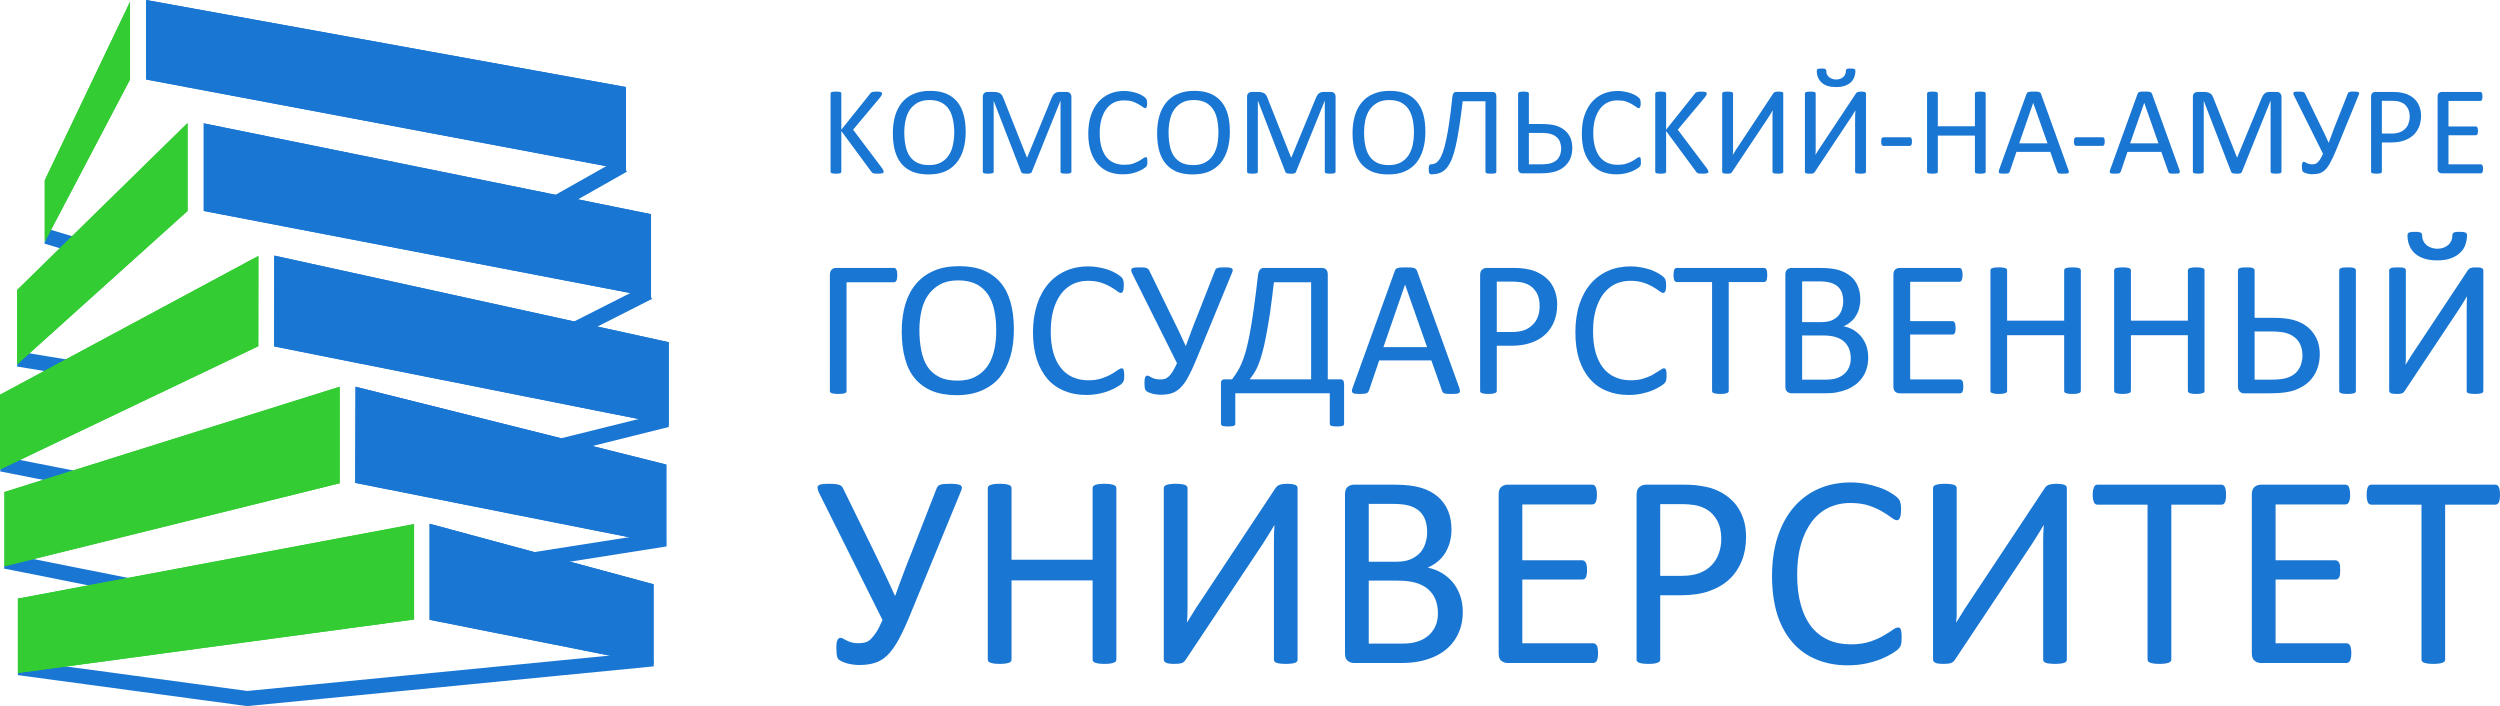 <?xml version="1.0" encoding="UTF-8" standalone="no"?>
<!-- Creator: CorelDRAW X8 -->

<svg
   xmlns:dc="http://purl.org/dc/elements/1.1/"
   xmlns:cc="http://creativecommons.org/ns#"
   xmlns:rdf="http://www.w3.org/1999/02/22-rdf-syntax-ns#"
   xmlns:svg="http://www.w3.org/2000/svg"
   xmlns="http://www.w3.org/2000/svg"
   xmlns:sodipodi="http://sodipodi.sourceforge.net/DTD/sodipodi-0.dtd"
   xmlns:inkscape="http://www.inkscape.org/namespaces/inkscape"
   xml:space="preserve"
   width="225.15mm"
   height="63.587mm"
   version="1.1"
   style="clip-rule:evenodd;fill-rule:evenodd;image-rendering:optimizeQuality;shape-rendering:geometricPrecision;text-rendering:geometricPrecision"
   viewBox="0 0 22514.999 6358.73"
   id="svg82"
   sodipodi:docname="logo_knastu_block.svg"
   inkscape:version="0.92.1 r15371"><sodipodi:namedview
     pagecolor="#ffffff"
     bordercolor="#666666"
     borderopacity="1"
     objecttolerance="10"
     gridtolerance="10"
     guidetolerance="10"
     inkscape:pageopacity="0"
     inkscape:pageshadow="2"
     inkscape:window-width="1680"
     inkscape:window-height="1027"
     id="namedview84"
     showgrid="false"
     fit-margin-top="0"
     fit-margin-left="0"
     fit-margin-right="0"
     fit-margin-bottom="0"
     inkscape:zoom="0.29734127"
     inkscape:cx="417.97795"
     inkscape:cy="121.61499"
     inkscape:window-x="-8"
     inkscape:window-y="22"
     inkscape:window-maximized="1"
     inkscape:current-layer="svg82" /><defs
     id="defs4"><style
       type="text/css"
       id="style2"><![CDATA[
    .str0 {stroke:#1976D2;stroke-width:135.46;stroke-linejoin:round}
    .fil1 {fill:none}
    .fil2 {fill:#1976D2}
    .fil4 {fill:#33CC33}
    .fil3 {fill:#33CC33}
    .fil0 {fill:#1976D2;fill-rule:nonzero}
    .fil5 {fill:#1976D2;fill-rule:nonzero}
   ]]></style></defs><g
     id="Слой_x0020_1"
     transform="translate(-3791,-7359)"><g
       id="Лого_x0020_КнАГУ_полное.eps"><path
         class="fil0"
         d="m 11749,8904 c 0,3 0,6 -2,8 -1,3 -4,5 -7,6 -4,2 -9,3 -16,4 -6,1 -14,1 -25,1 -13,0 -24,0 -32,-1 -8,-1 -14,-3 -19,-6 -4,-4 -7,-7 -10,-11 l -270,-366 v 366 c 0,3 0,6 -2,8 -1,2 -4,4 -8,6 -4,1 -9,2 -15,3 -6,1 -14,1 -23,1 -9,0 -17,0 -24,-1 -6,-1 -11,-2 -15,-3 -4,-2 -6,-4 -8,-6 -1,-2 -2,-5 -2,-8 v -703 c 0,-3 1,-6 2,-8 2,-2 4,-4 8,-6 4,-1 9,-2 15,-3 7,-1 15,-1 24,-1 9,0 17,0 23,1 6,1 11,2 15,3 4,2 7,4 8,6 2,2 2,5 2,8 v 325 l 260,-325 c 2,-4 5,-6 8,-9 3,-2 7,-4 11,-5 4,-1 10,-2 16,-3 6,-1 14,-1 24,-1 10,0 18,0 24,1 6,1 11,2 14,4 4,1 6,3 7,5 2,3 3,5 3,8 0,5 -2,10 -4,14 -3,5 -7,12 -14,21 l -243,290 262,348 c 6,10 10,17 11,20 2,4 2,7 2,9 z m 7428,0 c 0,3 -1,6 -2,8 -2,3 -4,5 -8,6 -4,2 -9,3 -15,4 -7,1 -15,1 -25,1 -13,0 -24,0 -33,-1 -8,-1 -14,-3 -18,-6 -4,-4 -8,-7 -10,-11 l -270,-366 v 366 c 0,3 -1,6 -3,8 -1,2 -4,4 -7,6 -4,1 -9,2 -15,3 -7,1 -15,1 -24,1 -9,0 -17,0 -23,-1 -7,-1 -12,-2 -16,-3 -3,-2 -6,-4 -7,-6 -2,-2 -3,-5 -3,-8 v -703 c 0,-3 1,-6 3,-8 1,-2 4,-4 7,-6 4,-1 9,-2 16,-3 6,-1 14,-1 23,-1 9,0 17,0 24,1 6,1 11,2 15,3 3,2 6,4 7,6 2,2 3,5 3,8 v 325 l 259,-325 c 3,-4 5,-6 8,-9 3,-2 7,-4 11,-5 5,-1 10,-2 16,-3 6,-1 14,-1 24,-1 10,0 18,0 24,1 6,1 11,2 14,4 4,1 7,3 8,5 1,3 2,5 2,8 0,5 -1,10 -4,14 -2,5 -7,12 -14,21 l -243,290 262,348 c 6,10 10,17 12,20 1,4 2,7 2,9 z m -6689,-359 c 0,59 -7,113 -21,160 -14,48 -35,88 -63,122 -28,33 -62,59 -104,77 -42,18 -91,26 -147,26 -55,0 -103,-8 -143,-24 -41,-17 -74,-41 -100,-72 -26,-31 -46,-70 -59,-116 -13,-47 -19,-100 -19,-160 0,-58 7,-111 21,-158 14,-47 35,-87 63,-120 28,-33 63,-59 105,-76 42,-18 91,-27 147,-27 54,0 101,8 141,24 40,16 73,40 100,71 26,31 46,70 59,116 13,45 20,98 20,157 z m -103,7 c 0,-42 -4,-80 -12,-116 -7,-35 -19,-66 -36,-93 -18,-26 -40,-46 -69,-61 -29,-15 -64,-22 -106,-22 -43,0 -78,8 -107,24 -28,16 -52,37 -70,63 -18,27 -30,57 -38,93 -8,35 -12,72 -12,111 0,43 4,82 11,118 7,37 19,68 36,94 17,26 40,46 68,61 29,14 65,22 108,22 42,0 78,-8 107,-24 29,-16 53,-37 70,-64 18,-27 31,-58 38,-94 8,-35 12,-73 12,-112 z m 1055,353 c 0,3 -1,6 -3,8 -1,3 -4,4 -8,6 -4,1 -9,2 -15,3 -6,1 -14,1 -23,1 -9,0 -17,0 -23,-1 -7,-1 -12,-2 -16,-3 -3,-2 -6,-3 -7,-6 -2,-2 -3,-5 -3,-8 v -638 h -1 l -258,641 c -1,3 -3,5 -5,7 -2,2 -5,3 -9,5 -4,1 -9,2 -14,3 -6,0 -12,0 -20,0 -8,0 -14,0 -20,-1 -6,0 -11,-1 -14,-3 -4,-1 -7,-3 -9,-5 -2,-2 -4,-3 -4,-6 l -248,-641 v 0 638 c 0,3 -1,6 -2,8 -2,3 -5,4 -9,6 -3,1 -9,2 -15,3 -6,1 -14,1 -24,1 -9,0 -17,0 -23,-1 -6,-1 -11,-2 -15,-3 -4,-2 -6,-3 -8,-6 -1,-2 -2,-5 -2,-8 v -674 c 0,-16 5,-27 13,-34 8,-6 18,-10 28,-10 h 60 c 12,0 23,1 32,4 10,2 17,5 24,10 7,5 13,11 18,19 4,7 8,16 12,27 l 210,530 h 3 l 217,-529 c 5,-11 9,-21 14,-29 5,-8 11,-14 17,-19 6,-4 12,-8 19,-10 8,-2 16,-3 26,-3 h 63 c 5,0 11,1 16,3 5,1 10,4 13,8 4,3 7,8 9,13 3,6 4,12 4,20 z m 684,-88 c 0,6 0,11 0,16 -1,4 -1,8 -2,11 -1,4 -2,7 -4,10 -1,2 -4,5 -8,9 -4,4 -12,10 -23,17 -13,8 -28,16 -46,23 -18,7 -38,14 -61,19 -24,5 -49,7 -77,7 -47,0 -91,-8 -129,-23 -38,-16 -71,-40 -98,-71 -27,-31 -48,-69 -62,-114 -15,-46 -22,-98 -22,-158 0,-61 8,-115 23,-163 16,-47 38,-87 66,-121 29,-33 63,-58 102,-75 40,-17 84,-26 132,-26 21,0 42,2 62,6 20,4 38,8 55,14 17,6 32,13 46,21 13,8 22,15 27,20 5,5 9,9 10,11 2,3 3,6 4,10 1,3 2,7 2,12 1,5 1,11 1,18 0,8 0,14 -1,19 -1,6 -2,10 -4,14 -1,3 -3,6 -5,8 -2,1 -5,2 -8,2 -5,0 -12,-3 -22,-11 -9,-7 -22,-15 -37,-24 -15,-9 -33,-17 -54,-25 -22,-7 -48,-10 -78,-10 -33,0 -62,6 -89,19 -27,13 -50,32 -69,58 -19,25 -34,56 -44,92 -11,37 -16,79 -16,125 0,47 5,88 15,124 10,36 25,66 43,90 19,24 42,42 70,54 27,12 58,18 93,18 29,0 55,-3 77,-10 21,-8 40,-15 55,-24 16,-9 28,-17 38,-24 10,-7 18,-11 24,-11 2,0 5,0 7,2 1,1 3,3 4,6 1,3 2,8 3,13 0,6 0,13 0,22 z m 743,-272 c 0,59 -7,113 -21,160 -14,48 -35,88 -62,122 -28,33 -63,59 -105,77 -42,18 -91,26 -147,26 -55,0 -102,-8 -143,-24 -40,-17 -73,-41 -99,-72 -27,-31 -46,-70 -59,-116 -13,-47 -19,-100 -19,-160 0,-58 7,-111 21,-158 14,-47 35,-87 63,-120 27,-33 62,-59 104,-76 42,-18 91,-27 147,-27 54,0 101,8 141,24 40,16 74,40 100,71 27,31 47,70 60,116 13,45 19,98 19,157 z m -103,7 c 0,-42 -4,-80 -11,-116 -7,-35 -19,-66 -37,-93 -17,-26 -40,-46 -68,-61 -29,-15 -65,-22 -107,-22 -42,0 -78,8 -106,24 -29,16 -52,37 -70,63 -18,27 -31,57 -38,93 -8,35 -12,72 -12,111 0,43 4,82 11,118 7,37 19,68 36,94 17,26 40,46 68,61 28,14 64,22 107,22 43,0 79,-8 108,-24 29,-16 52,-37 70,-64 18,-27 30,-58 38,-94 7,-35 11,-73 11,-112 z m 1055,353 c 0,3 -1,6 -2,8 -2,3 -4,4 -8,6 -4,1 -9,2 -15,3 -6,1 -14,1 -24,1 -9,0 -17,0 -23,-1 -6,-1 -11,-2 -15,-3 -4,-2 -6,-3 -8,-6 -1,-2 -2,-5 -2,-8 v -638 h -1 l -259,641 c -1,3 -2,5 -4,7 -2,2 -6,3 -9,5 -4,1 -9,2 -15,3 -5,0 -12,0 -19,0 -8,0 -15,0 -21,-1 -5,0 -10,-1 -14,-3 -4,-1 -6,-3 -9,-5 -1,-2 -3,-3 -4,-6 l -247,-641 h -1 v 638 c 0,3 0,6 -2,8 -1,3 -4,4 -8,6 -4,1 -9,2 -15,3 -6,1 -14,1 -24,1 -10,0 -17,0 -24,-1 -6,-1 -11,-2 -14,-3 -4,-2 -7,-3 -8,-6 -1,-2 -2,-5 -2,-8 v -674 c 0,-16 4,-27 13,-34 8,-6 17,-10 28,-10 h 60 c 12,0 23,1 32,4 9,2 17,5 24,10 7,5 13,11 17,19 5,7 9,16 12,27 l 210,530 h 3 l 218,-529 c 4,-11 9,-21 14,-29 5,-8 10,-14 16,-19 6,-4 13,-8 20,-10 7,-2 16,-3 25,-3 h 63 c 6,0 11,1 17,3 5,1 9,4 13,8 4,3 6,8 9,13 2,6 3,12 3,20 z m 809,-360 c 0,59 -7,113 -21,160 -14,48 -35,88 -62,122 -28,33 -63,59 -105,77 -42,18 -91,26 -147,26 -55,0 -103,-8 -143,-24 -40,-17 -73,-41 -100,-72 -26,-31 -45,-70 -58,-116 -13,-47 -20,-100 -20,-160 0,-58 7,-111 21,-158 14,-47 35,-87 63,-120 28,-33 63,-59 105,-76 42,-18 91,-27 147,-27 54,0 101,8 141,24 40,16 74,40 100,71 27,31 47,70 60,116 13,45 19,98 19,157 z m -103,7 c 0,-42 -4,-80 -11,-116 -8,-35 -20,-66 -37,-93 -17,-26 -40,-46 -69,-61 -28,-15 -64,-22 -106,-22 -42,0 -78,8 -106,24 -29,16 -52,37 -70,63 -18,27 -31,57 -39,93 -7,35 -11,72 -11,111 0,43 3,82 11,118 7,37 19,68 36,94 17,26 39,46 68,61 28,14 64,22 107,22 43,0 79,-8 108,-24 29,-16 52,-37 70,-64 17,-27 30,-58 38,-94 7,-35 11,-73 11,-112 z m 742,354 c 0,3 -1,5 -2,8 -2,2 -5,3 -8,5 -4,1 -9,3 -15,3 -7,1 -14,1 -24,1 -9,0 -17,0 -23,-1 -7,0 -12,-2 -15,-3 -4,-2 -7,-3 -8,-5 -2,-3 -3,-5 -3,-8 v -635 h -205 c -10,87 -21,164 -31,230 -10,67 -21,124 -32,174 -11,48 -24,89 -37,122 -14,32 -30,58 -47,78 -18,20 -38,34 -60,42 -22,8 -47,12 -76,12 -3,0 -7,-1 -10,-2 -3,-2 -5,-4 -7,-7 -3,-4 -4,-8 -5,-14 -1,-5 -1,-11 -1,-19 0,-9 0,-17 1,-23 1,-6 2,-11 4,-15 1,-4 3,-6 6,-8 2,-1 5,-2 8,-2 14,0 27,-3 39,-9 13,-5 24,-16 36,-32 11,-15 22,-37 32,-65 11,-29 21,-65 30,-110 10,-45 20,-100 29,-164 10,-64 19,-140 28,-228 2,-16 6,-27 12,-34 5,-7 13,-10 24,-10 h 326 c 10,0 19,3 25,10 6,7 9,17 9,30 z m 684,-215 c 0,30 -4,58 -13,85 -10,27 -25,51 -46,72 -21,22 -48,39 -83,52 -35,13 -84,20 -146,20 h -162 c -5,0 -9,-1 -14,-2 -4,-1 -8,-4 -12,-7 -3,-3 -6,-7 -8,-12 -3,-5 -4,-12 -4,-19 v -679 c 0,-3 1,-5 2,-7 2,-2 5,-4 9,-6 4,-1 9,-2 15,-3 6,-1 14,-1 23,-1 9,0 17,0 23,1 6,1 11,2 15,3 4,2 6,4 8,6 2,2 2,4 2,7 v 275 h 111 c 53,0 96,4 128,13 32,9 59,23 81,41 23,18 40,40 53,67 12,27 18,59 18,94 z m -100,9 c 0,-23 -4,-43 -10,-61 -7,-18 -17,-33 -31,-45 -14,-12 -31,-22 -52,-28 -22,-7 -53,-10 -96,-10 h -102 v 283 h 109 c 45,0 79,-5 100,-14 22,-9 39,-20 51,-34 11,-14 19,-29 24,-45 4,-16 7,-32 7,-46 z m 718,117 c 0,6 0,11 0,16 -1,4 -1,8 -2,11 -1,4 -2,7 -4,10 -1,2 -4,5 -8,9 -4,4 -12,10 -24,17 -12,8 -27,16 -45,23 -18,7 -38,14 -62,19 -23,5 -48,7 -76,7 -48,0 -91,-8 -129,-23 -38,-16 -71,-40 -98,-71 -27,-31 -48,-69 -63,-114 -14,-46 -21,-98 -21,-158 0,-61 7,-115 23,-163 16,-47 38,-87 66,-121 29,-33 63,-58 102,-75 40,-17 84,-26 132,-26 21,0 42,2 61,6 21,4 39,8 56,14 17,6 32,13 46,21 13,8 22,15 27,20 5,5 9,9 10,11 2,3 3,6 4,10 1,3 2,7 2,12 1,5 1,11 1,18 0,8 0,14 -1,19 -1,6 -2,10 -4,14 -1,3 -3,6 -5,8 -2,1 -5,2 -8,2 -5,0 -12,-3 -22,-11 -10,-7 -22,-15 -37,-24 -15,-9 -33,-17 -55,-25 -21,-7 -47,-10 -77,-10 -33,0 -63,6 -89,19 -27,13 -50,32 -69,58 -19,25 -34,56 -44,92 -11,37 -16,79 -16,125 0,47 5,88 15,124 10,36 25,66 43,90 19,24 42,42 69,54 28,12 59,18 94,18 29,0 54,-3 76,-10 22,-8 41,-15 56,-24 16,-9 28,-17 38,-24 10,-7 18,-11 23,-11 3,0 5,0 7,2 2,1 4,3 5,6 1,3 2,8 2,13 1,6 1,13 1,22 z m 1282,89 c 0,3 0,5 -2,8 -2,2 -4,3 -8,5 -4,1 -9,3 -15,3 -6,1 -14,1 -24,1 -9,0 -17,0 -23,-1 -7,0 -12,-2 -15,-3 -4,-2 -6,-3 -8,-5 -1,-3 -2,-5 -2,-8 v -481 c 0,-12 0,-24 0,-36 1,-13 1,-25 2,-35 h -1 c -3,6 -6,11 -10,17 -4,6 -7,12 -11,19 -5,7 -9,13 -13,20 -4,6 -8,13 -12,19 l -318,477 c -2,4 -4,6 -6,8 -3,3 -6,4 -9,6 -4,1 -8,2 -13,3 -5,0 -11,0 -19,0 -8,0 -16,0 -21,-1 -6,0 -10,-2 -13,-3 -3,-2 -6,-4 -7,-6 -1,-2 -2,-5 -2,-9 v -703 c 0,-3 1,-5 3,-7 1,-2 4,-4 8,-6 4,-1 9,-2 15,-3 7,-1 14,-1 23,-1 9,0 17,0 24,1 6,1 11,2 14,3 4,2 7,4 8,6 2,2 3,4 3,7 v 484 c 0,10 0,21 0,33 -1,12 -1,23 -3,34 h 2 c 5,-10 13,-21 21,-34 8,-14 16,-27 26,-40 l 316,-478 c 2,-3 4,-5 6,-7 3,-2 6,-4 9,-5 4,-1 8,-2 13,-3 5,-1 11,-1 19,-1 9,0 16,0 21,1 6,1 10,2 13,3 4,2 6,4 7,6 2,2 2,5 2,8 z"
         id="path7"
         inkscape:connector-curvature="0"
         style="fill:#1976d2;fill-rule:nonzero" /><path
         class="fil0"
         d="m 20596,8906 c 0,3 -1,5 -2,8 -2,2 -4,3 -8,5 -4,1 -9,3 -15,3 -7,1 -14,1 -24,1 -9,0 -17,0 -23,-1 -7,0 -12,-2 -15,-3 -4,-2 -7,-3 -8,-5 -2,-3 -3,-5 -3,-8 v -481 c 0,-12 1,-24 1,-36 0,-13 1,-25 2,-35 h -1 c -3,6 -7,11 -10,17 -4,6 -8,12 -12,19 -4,7 -8,13 -12,20 -4,6 -9,13 -13,19 l -317,477 c -2,4 -5,6 -7,8 -2,3 -5,4 -9,6 -3,1 -7,2 -12,3 -5,0 -11,0 -19,0 -9,0 -16,0 -21,-1 -6,0 -10,-2 -13,-3 -4,-2 -6,-4 -7,-6 -2,-2 -2,-5 -2,-9 v -703 c 0,-3 1,-5 2,-7 2,-2 5,-4 9,-6 4,-1 9,-2 15,-3 6,-1 14,-1 23,-1 9,0 17,0 23,1 6,1 11,2 15,3 4,2 7,4 8,6 2,2 2,4 2,7 v 484 c 0,10 0,21 0,33 0,12 -1,23 -2,34 h 1 c 6,-10 13,-21 21,-34 9,-14 17,-27 26,-40 l 317,-478 c 2,-3 4,-5 6,-7 2,-2 5,-4 9,-5 4,-1 8,-2 13,-3 5,-1 11,-1 19,-1 8,0 16,0 21,1 6,1 10,2 13,3 3,2 6,4 7,6 1,2 2,5 2,8 z m -95,-910 c 0,20 -3,38 -10,56 -6,18 -16,33 -30,47 -14,13 -32,24 -54,32 -22,8 -49,12 -80,12 -29,0 -54,-3 -76,-10 -22,-7 -40,-17 -54,-30 -15,-13 -26,-29 -33,-47 -8,-18 -11,-38 -11,-60 0,-3 0,-7 2,-9 1,-3 3,-5 7,-7 4,-1 8,-2 14,-3 6,-1 13,-1 22,-1 9,0 16,0 21,1 6,1 10,3 12,5 3,2 5,4 6,7 1,3 2,7 2,11 0,9 1,19 5,28 4,9 10,17 18,24 7,7 17,12 28,16 11,5 23,7 38,7 14,0 26,-2 37,-7 11,-4 20,-9 27,-16 8,-7 13,-15 17,-25 4,-9 6,-19 6,-30 0,-3 0,-6 1,-9 1,-3 3,-5 6,-7 3,-1 7,-3 12,-4 5,-1 12,-1 20,-1 9,0 17,0 23,1 6,1 10,2 14,3 3,2 6,4 7,7 2,2 3,6 3,9 z m 509,638 c 0,15 -2,25 -5,30 -4,6 -8,9 -15,9 h -237 c -7,0 -12,-3 -15,-9 -4,-6 -5,-16 -5,-30 0,-15 1,-25 5,-30 3,-6 8,-9 15,-9 h 237 c 3,0 6,1 8,2 3,1 5,3 7,7 1,3 3,7 4,12 1,5 1,11 1,18 z m 664,271 c 0,3 -1,6 -2,8 -2,3 -4,4 -8,6 -4,1 -9,2 -15,3 -7,1 -14,1 -23,1 -10,0 -18,0 -24,-1 -7,-1 -11,-2 -15,-3 -4,-2 -7,-3 -8,-6 -2,-2 -2,-5 -2,-8 v -325 h -334 v 325 c 0,3 0,6 -2,8 -1,3 -4,4 -8,6 -3,1 -9,2 -15,3 -6,1 -14,1 -23,1 -9,0 -17,0 -24,-1 -6,-1 -11,-2 -15,-3 -4,-2 -6,-3 -8,-6 -1,-2 -2,-5 -2,-8 v -703 c 0,-3 1,-6 2,-8 2,-2 4,-4 8,-6 4,-1 9,-2 15,-3 7,-1 15,-1 24,-1 9,0 17,0 23,1 6,1 12,2 15,3 4,2 7,4 8,6 2,2 2,5 2,8 v 294 h 334 v -294 c 0,-3 0,-6 2,-8 1,-2 4,-4 8,-6 4,-1 8,-2 15,-3 6,-1 14,-1 24,-1 9,0 16,0 23,1 6,1 11,2 15,3 4,2 6,4 8,6 1,2 2,5 2,8 z m 744,-19 c 3,8 5,14 5,20 0,5 -1,9 -4,11 -3,3 -8,5 -15,5 -7,1 -17,1 -28,1 -12,0 -22,0 -28,0 -7,-1 -13,-2 -16,-3 -4,-2 -7,-3 -8,-6 -2,-2 -4,-5 -5,-8 l -63,-179 h -305 l -60,177 c -1,3 -3,6 -4,8 -2,3 -5,5 -9,7 -3,1 -8,3 -15,3 -7,1 -15,1 -26,1 -11,0 -20,0 -27,-1 -7,-1 -12,-3 -14,-5 -3,-3 -5,-7 -4,-12 0,-5 1,-12 4,-20 l 246,-681 c 2,-4 4,-8 6,-10 3,-3 6,-5 11,-6 5,-2 11,-3 18,-4 8,0 17,0 28,0 12,0 22,0 30,0 8,1 15,2 19,4 6,1 9,3 12,6 3,3 5,6 6,10 z m -316,-601 v 0 l -126,365 h 255 z m 644,349 c 0,15 -2,25 -5,30 -3,6 -8,9 -15,9 h -237 c -7,0 -12,-3 -15,-9 -3,-6 -5,-16 -5,-30 0,-15 2,-25 5,-30 3,-6 8,-9 15,-9 h 237 c 3,0 6,1 9,2 2,1 4,3 6,7 2,3 3,7 4,12 1,5 1,11 1,18 z m 672,252 c 3,8 4,14 5,20 0,5 -2,9 -5,11 -3,3 -8,5 -15,5 -7,1 -16,1 -28,1 -11,0 -21,0 -28,0 -7,-1 -12,-2 -16,-3 -3,-2 -6,-3 -8,-6 -1,-2 -3,-5 -4,-8 l -63,-179 h -305 l -60,177 c -1,3 -3,6 -5,8 -2,3 -4,5 -8,7 -4,1 -9,3 -15,3 -7,1 -15,1 -26,1 -11,0 -20,0 -27,-1 -7,-1 -12,-3 -15,-5 -3,-3 -4,-7 -4,-12 1,-5 2,-12 5,-20 l 246,-681 c 2,-4 4,-8 6,-10 2,-3 6,-5 11,-6 4,-2 10,-3 18,-4 7,0 17,0 28,0 12,0 22,0 30,0 8,1 14,2 19,4 5,1 9,3 12,6 2,3 4,6 6,10 z m -316,-601 v 0 l -127,365 h 255 z m 1236,620 c 0,3 -1,6 -3,8 -1,3 -4,4 -8,6 -4,1 -9,2 -15,3 -6,1 -14,1 -23,1 -10,0 -17,0 -24,-1 -6,-1 -11,-2 -15,-3 -3,-2 -6,-3 -8,-6 -1,-2 -2,-5 -2,-8 v -638 h -1 l -258,641 c -1,3 -3,5 -5,7 -2,2 -5,3 -9,5 -4,1 -9,2 -14,3 -6,0 -12,0 -20,0 -8,0 -15,0 -20,-1 -6,0 -11,-1 -14,-3 -4,-1 -7,-3 -9,-5 -2,-2 -4,-3 -5,-6 l -247,-641 v 0 638 c 0,3 -1,6 -3,8 -1,3 -4,4 -8,6 -4,1 -9,2 -15,3 -6,1 -14,1 -24,1 -9,0 -17,0 -23,-1 -6,-1 -11,-2 -15,-3 -4,-2 -6,-3 -8,-6 -1,-2 -2,-5 -2,-8 v -674 c 0,-16 4,-27 13,-34 8,-6 18,-10 28,-10 h 60 c 12,0 23,1 32,4 9,2 17,5 24,10 7,5 13,11 18,19 4,7 8,16 12,27 l 210,530 h 2 l 218,-529 c 5,-11 9,-21 14,-29 5,-8 11,-14 17,-19 5,-4 12,-8 19,-10 8,-2 16,-3 26,-3 h 63 c 5,0 11,1 16,3 5,1 9,4 13,8 4,3 7,8 9,13 2,6 4,12 4,20 z m 490,-189 c -18,44 -35,79 -50,107 -15,28 -30,49 -46,65 -16,15 -33,26 -52,32 -18,5 -40,8 -64,8 -8,0 -17,0 -25,-2 -9,-1 -17,-2 -24,-4 -8,-2 -14,-5 -20,-7 -6,-3 -10,-5 -13,-8 -3,-1 -5,-4 -6,-6 -1,-3 -2,-6 -3,-10 -1,-4 -2,-8 -2,-14 -1,-5 -1,-12 -1,-20 0,-14 1,-25 4,-31 3,-7 7,-10 13,-10 3,0 7,1 11,4 4,2 8,4 14,7 6,4 13,6 21,8 8,3 17,4 28,4 10,0 19,-1 27,-3 8,-2 16,-7 23,-14 7,-6 15,-16 23,-28 8,-13 17,-29 26,-50 l -261,-524 c -4,-7 -6,-13 -6,-18 -1,-5 0,-9 4,-12 3,-2 8,-4 15,-5 8,-1 17,-1 29,-1 11,0 19,0 26,1 7,1 12,2 16,3 4,2 8,4 10,7 3,3 5,7 7,11 l 130,268 c 15,29 29,58 42,86 13,28 26,55 38,83 h 2 c 10,-29 21,-58 32,-86 10,-29 22,-60 36,-94 l 103,-261 c 1,-4 2,-6 5,-9 1,-2 5,-4 8,-5 4,-2 10,-3 17,-4 7,0 16,0 27,0 11,0 20,0 27,1 6,2 11,3 14,5 3,3 5,6 5,9 0,4 -1,9 -4,14 z m 767,-314 c 0,37 -6,70 -18,99 -12,30 -30,55 -52,76 -23,20 -50,36 -83,48 -32,11 -71,17 -117,17 h -83 v 263 c 0,3 -1,6 -2,8 -2,3 -5,4 -8,6 -4,1 -9,2 -15,3 -6,1 -14,1 -24,1 -9,0 -17,0 -23,-1 -6,-1 -12,-2 -15,-3 -4,-2 -7,-3 -8,-6 -2,-2 -2,-5 -2,-8 v -676 c 0,-15 4,-26 12,-32 7,-7 16,-10 26,-10 h 157 c 16,0 31,1 46,2 14,1 31,4 51,9 20,4 40,12 61,24 20,12 38,27 52,44 14,17 25,37 33,60 8,23 12,48 12,76 z m -102,8 c 0,-30 -6,-55 -17,-75 -11,-20 -25,-35 -41,-45 -17,-10 -34,-16 -51,-19 -18,-3 -35,-4 -52,-4 h -90 v 295 h 88 c 29,0 54,-4 73,-12 20,-7 36,-18 49,-31 14,-14 24,-30 30,-48 7,-19 11,-39 11,-61 z m 660,470 c 0,7 -1,13 -1,18 -1,5 -3,9 -4,12 -2,4 -4,6 -7,8 -2,1 -5,2 -8,2 h -352 c -9,0 -17,-3 -25,-9 -8,-6 -12,-16 -12,-31 v -653 c 0,-15 4,-25 12,-31 8,-6 16,-9 25,-9 h 348 c 3,0 6,1 8,2 3,2 5,4 6,8 1,3 3,7 4,13 1,5 1,11 1,18 0,7 0,13 -1,18 -1,5 -3,10 -4,13 -1,3 -4,5 -6,7 -2,1 -5,2 -8,2 h -287 v 230 h 246 c 3,0 6,1 8,2 3,2 5,4 7,8 1,3 3,7 3,12 1,5 2,12 2,19 0,7 -1,12 -2,17 0,5 -2,9 -3,12 -2,3 -4,5 -7,7 -2,1 -5,2 -8,2 h -246 v 262 h 291 c 3,0 6,1 8,2 3,2 5,4 7,7 1,3 3,8 4,13 0,5 1,11 1,19 z"
         id="path9"
         inkscape:connector-curvature="0"
         style="fill:#1976d2;fill-rule:nonzero" /><path
         class="fil0"
         d="m 11872,9837 c 0,11 -1,21 -2,29 -1,8 -3,15 -6,20 -3,5 -6,9 -9,11 -4,2 -9,4 -13,4 h -427 v 979 c 0,5 -1,8 -3,12 -3,3 -6,6 -12,8 -6,2 -14,4 -23,5 -10,1 -22,2 -37,2 -14,0 -26,-1 -36,-2 -9,-1 -17,-3 -23,-5 -6,-2 -10,-5 -12,-8 -3,-4 -4,-7 -4,-12 V 9833 c 0,-20 6,-36 16,-46 11,-10 24,-15 40,-15 h 521 c 10,0 17,5 22,16 5,10 8,26 8,49 z m 1050,487 c 0,91 -10,173 -32,247 -22,73 -54,135 -96,187 -43,51 -97,90 -162,118 -64,28 -140,42 -226,42 -85,0 -158,-13 -220,-38 -63,-26 -114,-63 -154,-111 -41,-48 -71,-108 -90,-179 -20,-72 -30,-154 -30,-247 0,-89 11,-170 32,-243 22,-73 54,-134 97,-185 43,-51 97,-90 162,-118 64,-28 140,-41 226,-41 83,0 156,12 217,37 62,25 114,62 155,110 41,48 71,107 91,178 20,70 30,151 30,243 z m -159,10 c 0,-64 -5,-123 -17,-178 -11,-55 -30,-103 -56,-143 -27,-40 -62,-72 -106,-95 -45,-22 -99,-34 -164,-34 -66,0 -120,13 -164,37 -44,25 -80,57 -108,98 -28,40 -47,88 -59,142 -12,54 -18,111 -18,171 0,67 6,127 17,183 11,56 29,104 55,145 26,40 62,71 105,93 44,23 99,34 166,34 65,0 121,-12 165,-37 45,-24 81,-57 109,-98 27,-42 46,-90 58,-145 12,-54 17,-112 17,-173 z m 1153,408 c 0,10 -1,18 -1,25 -1,7 -2,13 -3,18 -2,5 -4,10 -6,14 -2,4 -7,9 -12,15 -6,6 -18,15 -37,26 -19,12 -42,24 -70,35 -27,12 -59,21 -95,29 -36,8 -75,12 -118,12 -73,0 -139,-12 -198,-37 -59,-24 -110,-60 -152,-108 -41,-48 -73,-107 -96,-177 -22,-70 -34,-151 -34,-242 0,-94 13,-178 37,-251 24,-74 58,-136 102,-187 44,-51 96,-89 157,-116 61,-27 128,-40 202,-40 33,0 65,3 96,9 31,6 59,13 86,22 26,10 49,20 70,33 20,12 34,22 42,29 8,8 13,14 15,18 3,4 5,9 6,15 2,5 3,12 4,19 1,8 1,17 1,27 0,12 -1,22 -2,30 -1,9 -3,15 -5,21 -2,5 -5,10 -9,12 -3,3 -7,4 -11,4 -9,0 -20,-6 -35,-17 -14,-11 -33,-24 -56,-37 -24,-14 -52,-27 -85,-38 -33,-11 -73,-17 -119,-17 -51,0 -97,10 -138,30 -41,20 -77,50 -106,89 -29,39 -52,87 -68,143 -16,56 -24,121 -24,193 0,71 7,135 23,190 15,55 38,101 67,138 29,37 64,65 106,84 43,19 90,29 144,29 45,0 84,-6 118,-17 34,-11 62,-23 86,-37 24,-14 43,-26 58,-37 16,-11 28,-17 37,-17 4,0 7,1 10,3 3,2 5,5 7,10 2,5 3,12 4,20 1,9 2,20 2,33 z m 653,-155 c -27,67 -53,122 -76,165 -23,43 -47,76 -72,100 -24,24 -51,40 -79,49 -29,9 -62,13 -99,13 -13,0 -26,-1 -39,-3 -13,-1 -25,-4 -37,-7 -11,-3 -22,-7 -31,-11 -9,-4 -15,-8 -19,-11 -4,-3 -7,-6 -9,-10 -3,-4 -4,-9 -6,-15 -1,-6 -2,-13 -3,-21 0,-9 -1,-20 -1,-32 0,-22 2,-38 7,-48 4,-10 11,-14 19,-14 5,0 11,1 17,5 6,3 13,7 22,12 9,5 19,9 32,12 12,4 27,5 44,5 15,0 28,-1 41,-4 12,-4 24,-11 35,-21 12,-10 24,-25 36,-44 12,-19 25,-45 40,-77 l -403,-807 c -5,-11 -8,-21 -9,-28 -1,-8 1,-14 6,-18 5,-4 13,-7 24,-8 11,-2 26,-2 44,-2 17,0 30,0 40,1 11,1 19,3 26,6 6,3 11,6 15,10 4,5 7,11 10,17 l 201,412 c 23,46 45,91 65,133 20,43 39,86 59,128 h 2 c 16,-44 32,-88 49,-132 16,-44 35,-92 56,-144 l 158,-403 c 2,-6 4,-10 8,-14 3,-3 7,-6 13,-8 7,-3 15,-4 26,-5 10,-1 24,-1 41,-1 17,0 31,0 42,2 10,2 18,4 22,8 5,4 7,8 7,14 0,6 -1,13 -5,21 z m 1327,589 c 0,4 -1,8 -3,11 -1,3 -5,5 -10,7 -5,2 -11,3 -20,4 -8,1 -19,2 -33,2 -12,0 -21,-1 -29,-2 -9,-1 -15,-2 -20,-4 -5,-2 -9,-4 -11,-7 -2,-3 -3,-7 -3,-11 v -275 h -851 v 275 c 0,4 -1,8 -3,11 -2,3 -6,5 -11,7 -5,2 -11,3 -19,4 -8,1 -19,2 -31,2 -13,0 -24,-1 -32,-2 -8,-1 -15,-2 -20,-4 -4,-2 -8,-4 -10,-7 -2,-3 -3,-7 -3,-11 v -358 c -1,-15 1,-26 7,-33 6,-7 15,-10 27,-10 h 66 c 16,-21 31,-43 45,-65 14,-22 28,-47 40,-77 13,-30 26,-66 38,-108 12,-43 24,-95 36,-158 12,-62 24,-137 36,-224 13,-87 25,-190 39,-309 3,-21 9,-36 18,-47 8,-10 20,-15 36,-15 h 522 c 16,0 28,5 38,15 10,11 14,26 14,46 v 942 h 113 c 12,0 21,3 26,11 5,7 8,18 8,33 z m -297,-1275 h -335 c -12,107 -25,201 -36,282 -13,80 -24,150 -36,209 -11,59 -23,110 -35,151 -11,41 -23,76 -35,105 -12,28 -24,53 -37,72 -13,20 -26,38 -39,55 h 553 z m 1333,947 c 4,13 7,23 7,31 1,8 -2,14 -6,18 -5,4 -13,7 -23,8 -11,1 -25,2 -44,2 -17,0 -32,0 -43,-1 -11,-1 -19,-3 -24,-5 -6,-2 -10,-5 -13,-8 -2,-4 -5,-8 -7,-13 l -97,-275 h -470 l -92,271 c -2,6 -4,10 -7,14 -3,4 -7,7 -13,9 -5,3 -14,5 -24,6 -10,1 -23,2 -39,2 -17,0 -31,-1 -42,-2 -10,-2 -18,-4 -22,-9 -5,-4 -7,-10 -7,-17 1,-8 3,-19 8,-31 l 379,-1050 c 2,-6 5,-12 9,-16 4,-4 9,-7 17,-9 7,-3 16,-4 28,-5 11,-1 25,-1 43,-1 18,0 34,0 46,1 12,1 22,2 30,5 7,2 13,5 17,10 4,4 8,9 10,16 z m -487,-926 v 0 l -195,563 h 393 z m 1370,181 c 0,56 -10,107 -28,153 -19,45 -45,84 -80,116 -35,32 -77,57 -127,74 -51,18 -111,27 -181,27 h -128 v 406 c 0,5 -1,9 -4,12 -3,4 -7,6 -12,8 -6,2 -13,4 -23,6 -10,1 -22,2 -36,2 -15,0 -27,-1 -37,-2 -9,-2 -17,-4 -23,-6 -5,-2 -9,-4 -12,-8 -2,-3 -3,-7 -3,-12 V 9837 c 0,-24 6,-40 18,-50 12,-10 26,-15 41,-15 h 242 c 24,0 48,1 70,3 23,2 49,6 79,13 31,7 62,19 94,38 32,18 58,41 81,67 22,27 39,58 51,93 12,36 18,75 18,117 z m -158,12 c 0,-46 -8,-85 -25,-116 -18,-30 -39,-54 -64,-69 -26,-15 -52,-25 -79,-29 -27,-4 -54,-6 -79,-6 h -139 v 454 h 136 c 45,0 83,-6 113,-17 30,-12 55,-28 75,-49 21,-20 36,-45 47,-74 10,-29 15,-60 15,-94 z m 1143,627 c 0,10 -1,18 -1,25 -1,7 -2,13 -3,18 -2,5 -3,10 -6,14 -2,4 -6,9 -12,15 -6,6 -18,15 -37,26 -19,12 -42,24 -69,35 -28,12 -60,21 -96,29 -36,8 -75,12 -117,12 -74,0 -140,-12 -199,-37 -59,-24 -110,-60 -151,-108 -42,-48 -74,-107 -97,-177 -22,-70 -33,-151 -33,-242 0,-94 12,-178 36,-251 24,-74 58,-136 102,-187 44,-51 96,-89 157,-116 61,-27 129,-40 203,-40 32,0 64,3 95,9 31,6 60,13 86,22 26,10 49,20 70,33 20,12 34,22 42,29 8,8 13,14 16,18 2,4 4,9 5,15 2,5 3,12 4,19 1,8 1,17 1,27 0,12 0,22 -2,30 -1,9 -3,15 -5,21 -2,5 -5,10 -8,12 -3,3 -8,4 -12,4 -8,0 -20,-6 -35,-17 -14,-11 -33,-24 -56,-37 -23,-14 -51,-27 -85,-38 -33,-11 -73,-17 -119,-17 -50,0 -96,10 -138,30 -41,20 -76,50 -106,89 -29,39 -52,87 -68,143 -16,56 -24,121 -24,193 0,71 8,135 23,190 16,55 38,101 67,138 29,37 65,65 107,84 42,19 90,29 143,29 45,0 85,-6 118,-17 34,-11 63,-23 86,-37 24,-14 43,-26 59,-37 15,-11 27,-17 36,-17 4,0 8,1 10,3 4,2 6,5 7,10 2,5 4,12 5,20 0,9 1,20 1,33 z m 907,-906 c 0,11 -1,21 -2,29 -1,8 -3,14 -5,19 -3,5 -6,9 -10,11 -4,3 -8,4 -13,4 h -317 v 980 c 0,5 -1,8 -4,12 -2,4 -6,6 -12,8 -6,2 -13,4 -23,6 -10,1 -22,2 -36,2 -14,0 -26,-1 -36,-2 -10,-2 -18,-4 -24,-6 -6,-2 -9,-4 -12,-8 -2,-4 -3,-7 -3,-12 v -980 h -318 c -4,0 -8,-1 -12,-4 -4,-2 -7,-6 -10,-11 -2,-5 -4,-11 -5,-19 -2,-8 -2,-18 -2,-29 0,-11 0,-21 2,-29 1,-8 3,-15 5,-20 3,-6 6,-9 10,-12 4,-2 8,-3 12,-3 h 785 c 5,0 9,1 13,3 4,3 7,6 10,12 2,5 4,12 5,20 1,8 2,18 2,29 z m 909,742 c 0,35 -4,68 -13,98 -9,30 -22,57 -38,81 -17,24 -36,44 -59,63 -23,17 -49,33 -78,45 -29,12 -60,21 -93,27 -33,7 -71,9 -113,9 h -296 c -13,0 -26,-4 -38,-13 -12,-9 -18,-25 -18,-48 V 9833 c 0,-23 6,-38 18,-48 12,-9 25,-13 38,-13 h 257 c 68,0 123,6 167,19 43,13 79,32 108,56 29,24 50,54 65,90 15,35 22,76 22,120 0,27 -4,53 -10,77 -6,25 -16,47 -29,68 -12,21 -27,39 -47,55 -19,17 -40,30 -65,40 31,6 60,17 87,32 26,16 50,35 70,59 20,24 36,52 48,84 11,32 17,67 17,106 z m -225,-506 c 0,-28 -4,-52 -11,-75 -8,-22 -20,-40 -36,-56 -17,-15 -38,-27 -64,-35 -26,-8 -61,-13 -104,-13 h -155 v 367 h 171 c 39,0 70,-5 94,-15 24,-11 44,-24 60,-41 15,-18 27,-38 34,-61 7,-23 11,-47 11,-71 z m 68,515 c 0,-34 -6,-64 -16,-89 -11,-26 -27,-48 -47,-65 -21,-18 -47,-31 -78,-40 -31,-9 -71,-13 -118,-13 h -179 v 398 h 218 c 34,0 64,-4 90,-12 25,-8 48,-20 67,-36 20,-16 35,-36 46,-60 11,-24 17,-52 17,-83 z m 1014,252 c 0,11 -1,20 -2,28 -1,8 -3,14 -6,20 -3,5 -6,9 -10,11 -4,2 -8,3 -13,3 h -543 c -13,0 -26,-4 -38,-13 -12,-9 -18,-25 -18,-48 V 9833 c 0,-23 6,-38 18,-48 12,-9 25,-13 38,-13 h 537 c 5,0 9,1 13,3 4,3 7,6 9,12 2,5 4,12 6,19 1,8 2,18 2,30 0,10 -1,19 -2,27 -2,8 -4,15 -6,20 -2,4 -6,8 -9,10 -4,3 -8,4 -13,4 h -442 v 354 h 379 c 5,0 9,1 13,4 4,2 7,6 10,11 3,5 4,11 5,19 2,8 2,18 2,29 0,10 0,19 -2,27 -1,8 -2,14 -5,18 -3,5 -6,8 -10,10 -4,3 -8,3 -13,3 h -379 v 404 h 448 c 5,0 9,2 13,4 4,2 7,6 10,11 3,5 5,11 6,19 1,8 2,18 2,29 z m 1058,40 c 0,5 -1,9 -4,12 -2,4 -6,6 -12,8 -6,2 -14,4 -23,6 -10,1 -22,2 -36,2 -15,0 -27,-1 -37,-2 -9,-2 -17,-4 -23,-6 -6,-2 -9,-4 -12,-8 -2,-3 -3,-7 -3,-12 v -501 h -514 v 501 c 0,5 -1,9 -3,12 -3,4 -7,6 -13,8 -5,2 -13,4 -23,6 -9,1 -21,2 -36,2 -14,0 -26,-1 -36,-2 -10,-2 -18,-4 -23,-6 -6,-2 -10,-4 -13,-8 -2,-3 -3,-7 -3,-12 V 9795 c 0,-5 1,-9 3,-13 3,-3 7,-6 13,-8 5,-2 13,-4 23,-5 10,-2 22,-2 36,-2 15,0 27,0 36,2 10,1 18,3 23,5 6,2 10,5 13,8 2,4 3,8 3,13 v 452 h 514 v -452 c 0,-5 1,-9 3,-13 3,-3 6,-6 12,-8 6,-2 14,-4 23,-5 10,-2 22,-2 37,-2 14,0 26,0 36,2 9,1 17,3 23,5 6,2 10,5 12,8 3,4 4,8 4,13 z m 1114,0 c 0,5 -1,9 -3,12 -3,4 -7,6 -13,8 -6,2 -13,4 -23,6 -10,1 -21,2 -35,2 -16,0 -28,-1 -37,-2 -10,-2 -17,-4 -23,-6 -6,-2 -10,-4 -12,-8 -3,-3 -4,-7 -4,-12 v -501 h -513 v 501 c 0,5 -2,9 -4,12 -2,4 -6,6 -12,8 -6,2 -14,4 -23,6 -10,1 -22,2 -37,2 -14,0 -26,-1 -35,-2 -10,-2 -18,-4 -24,-6 -6,-2 -10,-4 -12,-8 -2,-3 -4,-7 -4,-12 V 9795 c 0,-5 2,-9 4,-13 2,-3 6,-6 12,-8 6,-2 14,-4 24,-5 9,-2 21,-2 35,-2 15,0 27,0 37,2 9,1 17,3 23,5 6,2 10,5 12,8 2,4 4,8 4,13 v 452 h 513 v -452 c 0,-5 1,-9 4,-13 2,-3 6,-6 12,-8 6,-2 13,-4 23,-5 9,-2 21,-2 37,-2 14,0 25,0 35,2 10,1 17,3 23,5 6,2 10,5 13,8 2,4 3,8 3,13 z m 1363,1 c 0,5 -1,8 -3,12 -3,3 -7,6 -13,8 -5,2 -13,4 -23,5 -10,1 -22,2 -36,2 -14,0 -26,-1 -36,-2 -9,-1 -17,-3 -23,-5 -6,-2 -10,-5 -12,-8 -3,-4 -4,-7 -4,-12 V 9794 c 0,-5 1,-8 4,-12 3,-3 7,-6 13,-9 6,-2 14,-4 24,-5 9,-1 21,-1 34,-1 14,0 26,0 36,1 10,1 18,3 23,5 6,3 10,6 13,9 2,4 3,7 3,12 z m -325,-330 c 0,46 -8,90 -23,131 -15,41 -38,78 -70,111 -32,32 -75,59 -128,79 -53,20 -127,30 -222,30 h -236 c -7,0 -14,0 -21,-2 -7,-3 -13,-6 -18,-11 -5,-5 -10,-12 -14,-19 -3,-8 -5,-18 -5,-29 V 9794 c 0,-5 1,-8 4,-12 2,-3 7,-6 13,-9 6,-2 14,-4 23,-5 10,-1 21,-1 35,-1 14,0 26,0 36,1 10,1 18,3 23,5 6,3 10,6 12,9 3,4 4,7 4,12 v 427 h 157 c 81,0 145,6 194,20 49,14 90,34 125,62 34,28 61,62 81,103 20,42 30,89 30,144 z m -156,14 c 0,-35 -5,-66 -16,-93 -10,-26 -26,-49 -47,-68 -22,-19 -48,-34 -81,-44 -32,-10 -80,-15 -144,-15 h -143 v 434 h 154 c 67,0 118,-7 152,-21 33,-14 59,-31 76,-52 18,-22 31,-45 38,-70 7,-26 11,-49 11,-71 z"
         id="path11"
         inkscape:connector-curvature="0"
         style="fill:#1976d2;fill-rule:nonzero" /><path
         class="fil0"
         d="m 26156,10880 c 0,5 -1,8 -4,12 -2,3 -6,6 -12,8 -6,2 -13,4 -23,5 -10,1 -22,2 -36,2 -15,0 -27,-1 -36,-2 -11,-1 -18,-3 -24,-5 -5,-2 -9,-5 -12,-8 -2,-4 -3,-7 -3,-12 v -741 c 0,-19 0,-37 1,-57 0,-19 1,-37 2,-53 h -1 c -5,9 -10,17 -16,26 -5,10 -11,20 -18,30 -6,10 -12,20 -19,30 -6,11 -13,21 -19,30 l -489,736 c -3,4 -7,8 -10,12 -4,3 -8,6 -14,8 -5,2 -12,4 -20,5 -7,1 -17,1 -28,1 -14,0 -25,-1 -33,-2 -9,-1 -15,-3 -20,-6 -5,-2 -9,-5 -11,-9 -2,-3 -3,-8 -3,-13 V 9794 c 0,-5 1,-8 4,-12 3,-3 7,-6 13,-9 6,-2 14,-4 24,-5 9,-1 21,-1 34,-1 15,0 27,0 37,1 9,1 17,3 23,5 6,3 9,6 12,9 2,4 3,7 3,12 v 745 c 0,16 0,33 0,51 0,18 -1,35 -3,52 h 2 c 9,-14 20,-32 32,-52 13,-21 26,-42 40,-62 l 488,-736 c 3,-4 6,-8 10,-11 3,-3 8,-6 13,-8 6,-2 13,-4 20,-5 8,-1 17,-1 29,-1 14,0 25,0 33,1 9,1 16,3 20,6 5,3 9,5 11,9 2,3 3,7 3,12 z m -147,-1402 c 0,30 -5,58 -15,85 -9,28 -25,52 -47,72 -21,21 -49,38 -83,50 -34,13 -75,19 -123,19 -44,0 -83,-5 -117,-16 -33,-11 -61,-26 -84,-46 -22,-21 -39,-44 -50,-72 -12,-27 -17,-58 -17,-92 0,-6 1,-11 3,-15 2,-4 6,-7 11,-10 6,-2 13,-3 22,-5 9,-1 20,-1 33,-1 14,0 25,0 33,2 9,1 15,4 19,6 5,3 8,7 9,12 2,4 2,10 2,16 0,15 3,29 9,43 6,14 15,26 27,37 11,11 26,19 43,26 17,6 36,10 58,10 22,0 41,-4 58,-10 16,-7 30,-15 42,-26 12,-11 20,-23 26,-37 6,-15 9,-30 9,-46 0,-5 1,-10 2,-15 2,-4 5,-7 9,-10 4,-3 10,-5 18,-6 8,-2 19,-2 32,-2 14,0 25,0 34,1 9,2 17,3 22,5 6,3 10,6 12,10 2,4 3,9 3,15 z"
         id="path13"
         inkscape:connector-curvature="0"
         style="fill:#1976d2;fill-rule:nonzero" /><path
         class="fil0"
         d="m 11993,12883 c -39,96 -75,174 -108,235 -34,61 -67,108 -102,142 -35,34 -73,57 -113,69 -41,13 -88,19 -141,19 -18,0 -36,-1 -55,-4 -18,-2 -36,-6 -53,-10 -16,-5 -31,-10 -44,-16 -13,-6 -22,-11 -27,-15 -6,-5 -11,-10 -14,-15 -3,-5 -5,-12 -7,-21 -2,-8 -4,-18 -4,-30 -1,-13 -2,-28 -2,-45 0,-32 3,-54 10,-68 6,-14 15,-21 28,-21 6,0 14,2 22,7 9,5 20,11 32,17 13,7 28,13 46,18 17,5 38,7 62,7 21,0 40,-2 58,-7 18,-4 35,-14 51,-29 16,-15 33,-36 50,-62 18,-28 37,-64 57,-111 l -572,-1146 c -8,-17 -12,-30 -13,-41 -2,-11 1,-19 9,-25 6,-6 18,-10 34,-12 16,-2 36,-3 62,-3 24,0 43,1 57,3 15,2 27,4 36,8 9,4 17,8 22,15 5,6 10,14 14,24 l 287,586 c 32,65 62,128 91,189 29,61 57,121 84,182 h 4 c 22,-63 45,-126 69,-188 23,-63 50,-131 80,-206 l 224,-573 c 3,-7 6,-13 11,-18 4,-5 11,-10 20,-13 8,-3 20,-6 36,-7 15,-1 34,-2 58,-2 25,0 45,2 59,4 15,3 26,6 33,11 6,5 10,12 10,20 0,9 -3,18 -8,30 z m 1852,415 c 0,7 -2,13 -5,17 -4,5 -9,9 -18,12 -8,3 -19,6 -33,8 -14,2 -30,3 -50,3 -22,0 -40,-1 -53,-3 -13,-2 -24,-5 -33,-8 -8,-3 -14,-7 -17,-12 -3,-4 -5,-10 -5,-17 v -712 h -730 v 712 c 0,7 -2,13 -5,17 -3,5 -9,9 -17,12 -8,3 -20,6 -33,8 -14,2 -31,3 -52,3 -20,0 -37,-1 -51,-3 -14,-2 -25,-5 -33,-8 -9,-3 -14,-7 -18,-12 -3,-4 -5,-10 -5,-17 v -1542 c 0,-7 2,-12 5,-17 4,-5 9,-9 18,-12 8,-3 19,-6 33,-8 14,-2 31,-3 51,-3 21,0 38,1 52,3 13,2 25,5 33,8 8,3 14,7 17,12 3,5 5,10 5,17 v 644 h 730 v -644 c 0,-7 2,-12 5,-17 3,-5 9,-9 17,-12 9,-3 20,-6 33,-8 13,-2 31,-3 53,-3 20,0 36,1 50,3 14,2 25,5 33,8 9,3 14,7 18,12 3,5 5,10 5,17 z m 1632,1 c 0,7 -1,13 -5,17 -3,4 -8,9 -17,12 -8,3 -19,6 -33,7 -14,2 -31,3 -52,3 -20,0 -37,-1 -51,-3 -14,-1 -25,-4 -33,-7 -8,-3 -14,-8 -17,-12 -3,-4 -5,-10 -5,-17 v -1054 c 0,-25 0,-52 1,-80 1,-28 2,-53 4,-75 h -3 c -6,12 -14,24 -21,37 -8,13 -17,27 -26,42 -9,15 -18,29 -27,43 -9,15 -18,29 -27,43 l -696,1046 c -5,6 -10,12 -14,17 -5,5 -12,9 -20,12 -7,3 -17,5 -28,6 -10,1 -24,2 -41,2 -19,0 -34,-1 -46,-3 -12,-1 -22,-4 -29,-8 -7,-4 -12,-8 -15,-13 -3,-5 -4,-11 -4,-19 v -1540 c 0,-6 2,-11 5,-16 4,-5 11,-9 19,-13 9,-3 20,-5 34,-7 13,-2 30,-3 49,-3 21,0 37,1 51,3 14,2 25,4 33,7 9,4 14,8 17,13 4,5 6,10 6,16 v 1060 c 0,23 0,46 -1,72 0,26 -2,51 -5,75 h 3 c 13,-21 29,-46 47,-75 17,-30 36,-59 56,-88 l 694,-1047 c 4,-5 9,-11 14,-15 5,-4 11,-8 19,-11 8,-3 17,-5 28,-7 11,-2 25,-3 42,-3 19,0 34,1 46,3 12,2 22,4 29,8 7,4 12,8 15,12 3,5 4,11 4,19 z m 1488,-429 c 0,50 -7,97 -19,139 -14,43 -31,81 -55,115 -23,34 -51,64 -84,90 -32,25 -69,47 -110,64 -41,17 -86,31 -132,39 -47,9 -101,13 -161,13 h -420 c -19,0 -38,-6 -55,-19 -17,-13 -25,-35 -25,-68 v -1432 c 0,-32 8,-55 25,-68 17,-13 36,-19 55,-19 h 365 c 96,0 175,9 237,27 61,18 112,45 153,80 41,35 72,77 93,128 21,50 31,107 31,171 0,38 -5,74 -14,109 -9,35 -23,67 -40,96 -18,30 -40,56 -67,79 -28,23 -58,42 -93,57 44,9 85,24 123,46 38,22 71,50 100,83 29,34 51,74 68,119 16,46 25,96 25,151 z m -321,-719 c 0,-39 -5,-75 -16,-106 -11,-32 -28,-58 -51,-80 -23,-22 -53,-39 -91,-51 -37,-11 -86,-17 -148,-17 h -220 v 521 h 243 c 55,0 100,-7 134,-22 34,-15 62,-34 85,-58 22,-25 38,-54 48,-86 11,-33 16,-67 16,-101 z m 97,731 c 0,-47 -8,-90 -23,-126 -15,-37 -38,-67 -67,-92 -30,-25 -66,-44 -111,-57 -44,-13 -100,-19 -167,-19 h -255 v 567 h 310 c 49,0 91,-6 128,-18 36,-11 68,-28 96,-51 28,-23 49,-51 65,-85 16,-34 24,-74 24,-119 z m 1442,360 c 0,15 -1,28 -3,39 -1,11 -4,20 -8,28 -4,8 -9,13 -15,16 -5,3 -11,5 -18,5 h -772 c -19,0 -37,-6 -54,-19 -17,-13 -25,-35 -25,-68 v -1432 c 0,-32 8,-55 25,-68 17,-13 35,-19 54,-19 h 763 c 7,0 13,2 19,5 5,4 9,9 13,16 3,8 6,17 8,28 2,11 3,25 3,42 0,15 -1,28 -3,39 -2,11 -5,20 -8,28 -4,6 -8,11 -13,15 -6,3 -12,5 -19,5 h -629 v 503 h 540 c 7,0 13,2 19,6 5,3 9,9 13,15 4,7 6,16 8,27 2,12 3,26 3,42 0,15 -1,27 -3,38 -2,11 -4,20 -8,26 -4,7 -8,12 -13,15 -6,3 -12,4 -19,4 h -540 v 574 h 638 c 7,0 13,2 18,5 6,4 11,9 15,16 4,7 7,16 8,27 2,11 3,25 3,42 z m 1333,-1047 c 0,80 -13,152 -39,217 -27,65 -64,120 -114,166 -49,45 -109,80 -181,105 -72,25 -157,37 -256,37 h -183 v 578 c 0,7 -1,13 -5,17 -4,5 -10,9 -18,12 -8,3 -18,6 -32,8 -14,2 -31,3 -52,3 -20,0 -37,-1 -51,-3 -14,-2 -25,-5 -33,-8 -8,-3 -14,-7 -17,-12 -4,-4 -5,-10 -5,-17 v -1482 c 0,-33 8,-57 26,-71 17,-14 36,-21 58,-21 h 344 c 34,0 68,1 100,4 32,3 69,10 113,19 43,10 87,27 133,53 45,27 83,59 115,97 31,38 55,82 72,132 17,50 25,105 25,166 z m -223,17 c 0,-66 -13,-121 -37,-165 -24,-43 -55,-76 -91,-98 -36,-21 -73,-35 -111,-41 -39,-6 -77,-9 -113,-9 h -198 v 646 h 193 c 65,0 118,-9 161,-25 43,-17 78,-39 107,-69 29,-29 51,-65 66,-106 15,-41 23,-85 23,-133 z m 1624,892 c 0,13 0,25 -1,35 -1,9 -2,18 -4,26 -3,7 -5,14 -9,19 -3,6 -9,13 -17,21 -8,9 -26,21 -52,38 -27,17 -60,34 -99,50 -40,16 -85,30 -135,41 -52,11 -107,17 -168,17 -104,0 -199,-18 -283,-53 -84,-34 -156,-86 -215,-154 -59,-68 -105,-151 -137,-251 -31,-100 -47,-215 -47,-345 0,-133 17,-252 51,-356 35,-105 83,-193 145,-265 63,-73 137,-128 224,-166 86,-38 182,-57 288,-57 46,0 91,4 135,12 44,9 85,20 122,33 38,13 71,28 100,46 29,17 49,31 60,42 11,11 19,20 22,26 3,5 6,12 8,20 2,8 4,17 5,28 2,11 2,24 2,38 0,17 -1,31 -3,43 -1,12 -4,21 -7,29 -3,8 -7,14 -12,18 -4,4 -10,5 -17,5 -12,0 -28,-8 -49,-24 -21,-16 -47,-34 -80,-53 -33,-20 -73,-38 -120,-54 -48,-16 -104,-24 -170,-24 -72,0 -137,15 -196,43 -59,29 -109,71 -151,126 -41,56 -74,123 -97,204 -23,80 -34,171 -34,274 0,102 11,192 33,270 22,79 54,144 95,197 41,52 92,92 152,119 60,27 128,40 204,40 64,0 120,-8 168,-23 48,-16 89,-33 122,-53 34,-19 62,-37 83,-52 22,-16 39,-24 51,-24 6,0 11,1 16,4 4,2 7,7 9,14 3,7 5,17 6,29 2,12 2,28 2,47 z m 1488,195 c 0,7 -1,13 -5,17 -3,4 -9,9 -17,12 -9,3 -20,6 -33,7 -14,2 -31,3 -52,3 -20,0 -37,-1 -51,-3 -15,-1 -26,-4 -33,-7 -8,-3 -14,-8 -17,-12 -4,-4 -5,-10 -5,-17 v -1054 c 0,-25 0,-52 1,-80 1,-28 2,-53 4,-75 h -3 c -7,12 -14,24 -21,37 -8,13 -17,27 -26,42 -9,15 -18,29 -27,43 -9,15 -19,29 -27,43 l -696,1046 c -5,6 -10,12 -15,17 -5,5 -11,9 -19,12 -8,3 -17,5 -28,6 -11,1 -24,2 -41,2 -19,0 -34,-1 -46,-3 -13,-1 -22,-4 -29,-8 -7,-4 -12,-8 -15,-13 -3,-5 -4,-11 -4,-19 v -1540 c 0,-6 1,-11 5,-16 4,-5 10,-9 19,-13 9,-3 20,-5 33,-7 14,-2 31,-3 50,-3 20,0 37,1 51,3 14,2 25,4 33,7 8,4 14,8 17,13 4,5 5,10 5,16 v 1060 c 0,23 0,46 0,72 0,26 -2,51 -5,75 h 3 c 13,-21 29,-46 47,-75 17,-30 36,-59 56,-88 l 694,-1047 c 4,-5 9,-11 13,-15 5,-4 12,-8 20,-11 8,-3 17,-5 28,-7 11,-2 24,-3 41,-3 19,0 35,1 47,3 12,2 22,4 29,8 7,4 12,8 15,12 3,5 4,11 4,19 z m 1434,-1483 c 0,15 -1,29 -3,40 -1,12 -4,21 -8,28 -3,7 -8,12 -13,15 -6,4 -12,5 -18,5 h -451 v 1394 c 0,7 -2,12 -6,17 -3,5 -8,9 -17,12 -8,3 -19,6 -33,8 -14,2 -30,3 -51,3 -20,0 -37,-1 -51,-3 -14,-2 -26,-5 -34,-8 -8,-3 -14,-7 -17,-12 -3,-5 -5,-10 -5,-17 v -1394 h -452 c -6,0 -12,-1 -17,-5 -6,-3 -10,-8 -13,-15 -3,-7 -6,-16 -9,-28 -2,-11 -3,-25 -3,-40 0,-16 1,-30 3,-42 3,-12 6,-22 9,-29 3,-7 7,-13 13,-16 5,-3 11,-5 17,-5 h 1117 c 6,0 12,2 18,5 5,3 10,9 13,16 4,7 7,17 8,29 2,12 3,26 3,42 z m 1128,1426 c 0,15 -1,28 -3,39 -2,11 -5,20 -8,28 -5,8 -9,13 -15,16 -5,3 -11,5 -18,5 h -772 c -19,0 -37,-6 -54,-19 -17,-13 -26,-35 -26,-68 v -1432 c 0,-32 9,-55 26,-68 17,-13 35,-19 54,-19 h 763 c 7,0 13,2 18,5 6,4 10,9 13,16 3,8 6,17 8,28 3,11 3,25 3,42 0,15 0,28 -3,39 -2,11 -5,20 -8,28 -3,6 -8,11 -13,15 -5,3 -11,5 -18,5 h -629 v 503 h 540 c 7,0 13,2 18,6 5,3 10,9 14,15 4,7 6,16 8,27 1,12 2,26 2,42 0,15 -1,27 -2,38 -2,11 -4,20 -8,26 -4,7 -9,12 -14,15 -5,3 -11,4 -18,4 h -540 v 574 h 638 c 7,0 13,2 18,5 6,4 10,9 15,16 3,7 6,16 8,27 2,11 3,25 3,42 z m 1339,-1426 c 0,15 -1,29 -3,40 -2,12 -4,21 -8,28 -4,7 -8,12 -13,15 -6,4 -12,5 -18,5 h -452 v 1394 c 0,7 -1,12 -5,17 -3,5 -9,9 -17,12 -8,3 -19,6 -33,8 -14,2 -31,3 -52,3 -20,0 -36,-1 -50,-3 -14,-2 -26,-5 -34,-8 -8,-3 -14,-7 -17,-12 -4,-5 -5,-10 -5,-17 v -1394 h -452 c -6,0 -12,-1 -18,-5 -5,-3 -9,-8 -13,-15 -3,-7 -6,-16 -8,-28 -2,-11 -3,-25 -3,-40 0,-16 1,-30 3,-42 2,-12 5,-22 8,-29 4,-7 8,-13 13,-16 6,-3 12,-5 18,-5 h 1117 c 6,0 12,2 18,5 5,3 9,9 13,16 4,7 6,17 8,29 2,12 3,26 3,42 z"
         id="path15"
         inkscape:connector-curvature="0"
         style="fill:#1976d2;fill-rule:nonzero" /></g><path
       class="fil1 str0"
       d="m 4210,9488 267,80 m 5195,3725 -3655,357 -2057,-278 m -120,-959 1307,260 m -1342,-1135 1015,200 m -865,-1145 833,138"
       id="path18"
       inkscape:connector-curvature="0"
       style="fill:none;stroke:#1976d2;stroke-width:135.46;stroke-linejoin:round" /><g
       id="_897881360"><g
         id="g23"><polygon
           class="fil2"
           points="9428,8143 5107,7359 5107,8075 9428,8889 "
           id="polygon20"
           style="fill:#1976d2" /><path
           id="1"
           class="fil2"
           d="m 5208,7991 4118,775 V 8227 L 5208,7480 Z m -101,84 4321,814 V 8143 L 5107,7359 Z"
           inkscape:connector-curvature="0"
           style="fill:#1976d2" /></g><g
         id="g29"><polygon
           class="fil2"
           points="9814,10441 6261,9661 6260,10479 9814,11187 "
           id="polygon25"
           style="fill:#1976d2" /><path
           id="path27"
           class="fil2"
           d="m 6361,10396 3351,667 v -540 L 6362,9787 Z m -101,83 3554,708 v -746 L 6261,9661 Z"
           inkscape:connector-curvature="0"
           style="fill:#1976d2" /></g><g
         id="g35"><polygon
           class="fil2"
           points="9792,11543 6993,10842 6990,11708 9792,12264 "
           id="polygon31"
           style="fill:#1976d2" /><path
           id="path33"
           class="fil2"
           d="m 7091,11625 2600,515 v -518 l -2597,-650 z m -101,83 2802,556 v -721 l -2799,-701 z"
           inkscape:connector-curvature="0"
           style="fill:#1976d2" /></g><g
         id="g41"><polygon
           class="fil2"
           points="9677,12621 7660,12076 7660,12941 9677,13342 "
           id="polygon37"
           style="fill:#1976d2" /><path
           id="path39"
           class="fil2"
           d="m 7762,12858 1813,360 v -519 l -1813,-491 z m -102,83 2017,401 v -721 l -2017,-545 z"
           inkscape:connector-curvature="0"
           style="fill:#1976d2" /></g><g
         id="g47"><polygon
           class="fil3"
           points="3952,12750 7520,12079 7520,12938 3952,13420 "
           id="polygon43"
           style="fill:#33cc33" /><path
           id="path45"
           class="fil3"
           d="m 7520,12938 -3568,482 v -670 l 3568,-671 z m -3466,366 3365,-454 v -649 l -3365,633 z"
           inkscape:connector-curvature="0"
           style="fill:#33cc33" /></g><g
         id="g53"><polygon
           class="fil3"
           points="3831,11790 6850,10842 6850,11711 3831,12459 "
           id="polygon49"
           style="fill:#33cc33" /><path
           id="path51"
           class="fil3"
           d="m 6850,11711 -3019,748 v -669 l 3019,-948 z m -2917,619 2816,-698 v -652 l -2816,884 z"
           inkscape:connector-curvature="0"
           style="fill:#33cc33" /></g><g
         id="g59"><polygon
           class="fil3"
           points="3791,10914 6118,9664 6117,10477 3791,11587 "
           id="polygon55"
           style="fill:#33cc33" /><path
           id="path57"
           class="fil3"
           d="m 6117,10477 -2326,1110 v -673 L 6118,9664 Z m -2225,949 2124,-1013 v -580 l -2124,1141 z"
           inkscape:connector-curvature="0"
           style="fill:#33cc33" /></g><g
         id="g65"><polygon
           class="fil3"
           points="3945,9971 5480,8467 5480,9259 3945,10641 "
           id="polygon61"
           style="fill:#33cc33" /><path
           id="path63"
           class="fil3"
           d="M 5480,9259 3945,10641 V 9971 L 5480,8467 Z M 4046,10413 5379,9214 v -506 l -1333,1306 z"
           inkscape:connector-curvature="0"
           style="fill:#33cc33" /></g><g
         id="g71"><polygon
           class="fil4"
           points="4194,8983 4962,7375 4962,8075 4194,9537 "
           id="polygon67"
           style="fill:#33cc33" /><path
           id="path69"
           class="fil3"
           d="M 4962,8075 4194,9537 V 8983 L 4962,7375 Z M 4296,9125 4860,8051 V 7824 L 4296,9006 Z"
           inkscape:connector-curvature="0"
           style="fill:#33cc33" /></g></g><g
       id="g79"><path
         class="fil2"
         d="m 5626,9259 4028,775 V 9288 L 5626,8470 Z m 4158,2955 -1234,194 z m 15,-1075 -1083,269 z m -167,-1148 -752,381 z m -229,-1144 -686,388 z"
         id="path74"
         inkscape:connector-curvature="0"
         style="fill:#1976d2" /><path
         id="path76"
         class="fil5"
         d="m 8539,12341 1235,-194 21,133 -1235,195 z m 161,-999 1083,-269 33,131 -1084,270 z m 149,-1031 753,-381 61,121 -752,381 z m -166,-1135 687,-388 67,117 -687,389 z"
         inkscape:connector-curvature="0"
         style="fill:#1976d2;fill-rule:nonzero" /><path
         id="2"
         class="fil2"
         d="m 5761,9147 3757,723 V 9398 L 5761,8635 Z m -135,112 4028,775 V 9288 L 5626,8470 Z"
         inkscape:connector-curvature="0"
         style="fill:#1976d2" /></g></g></svg>